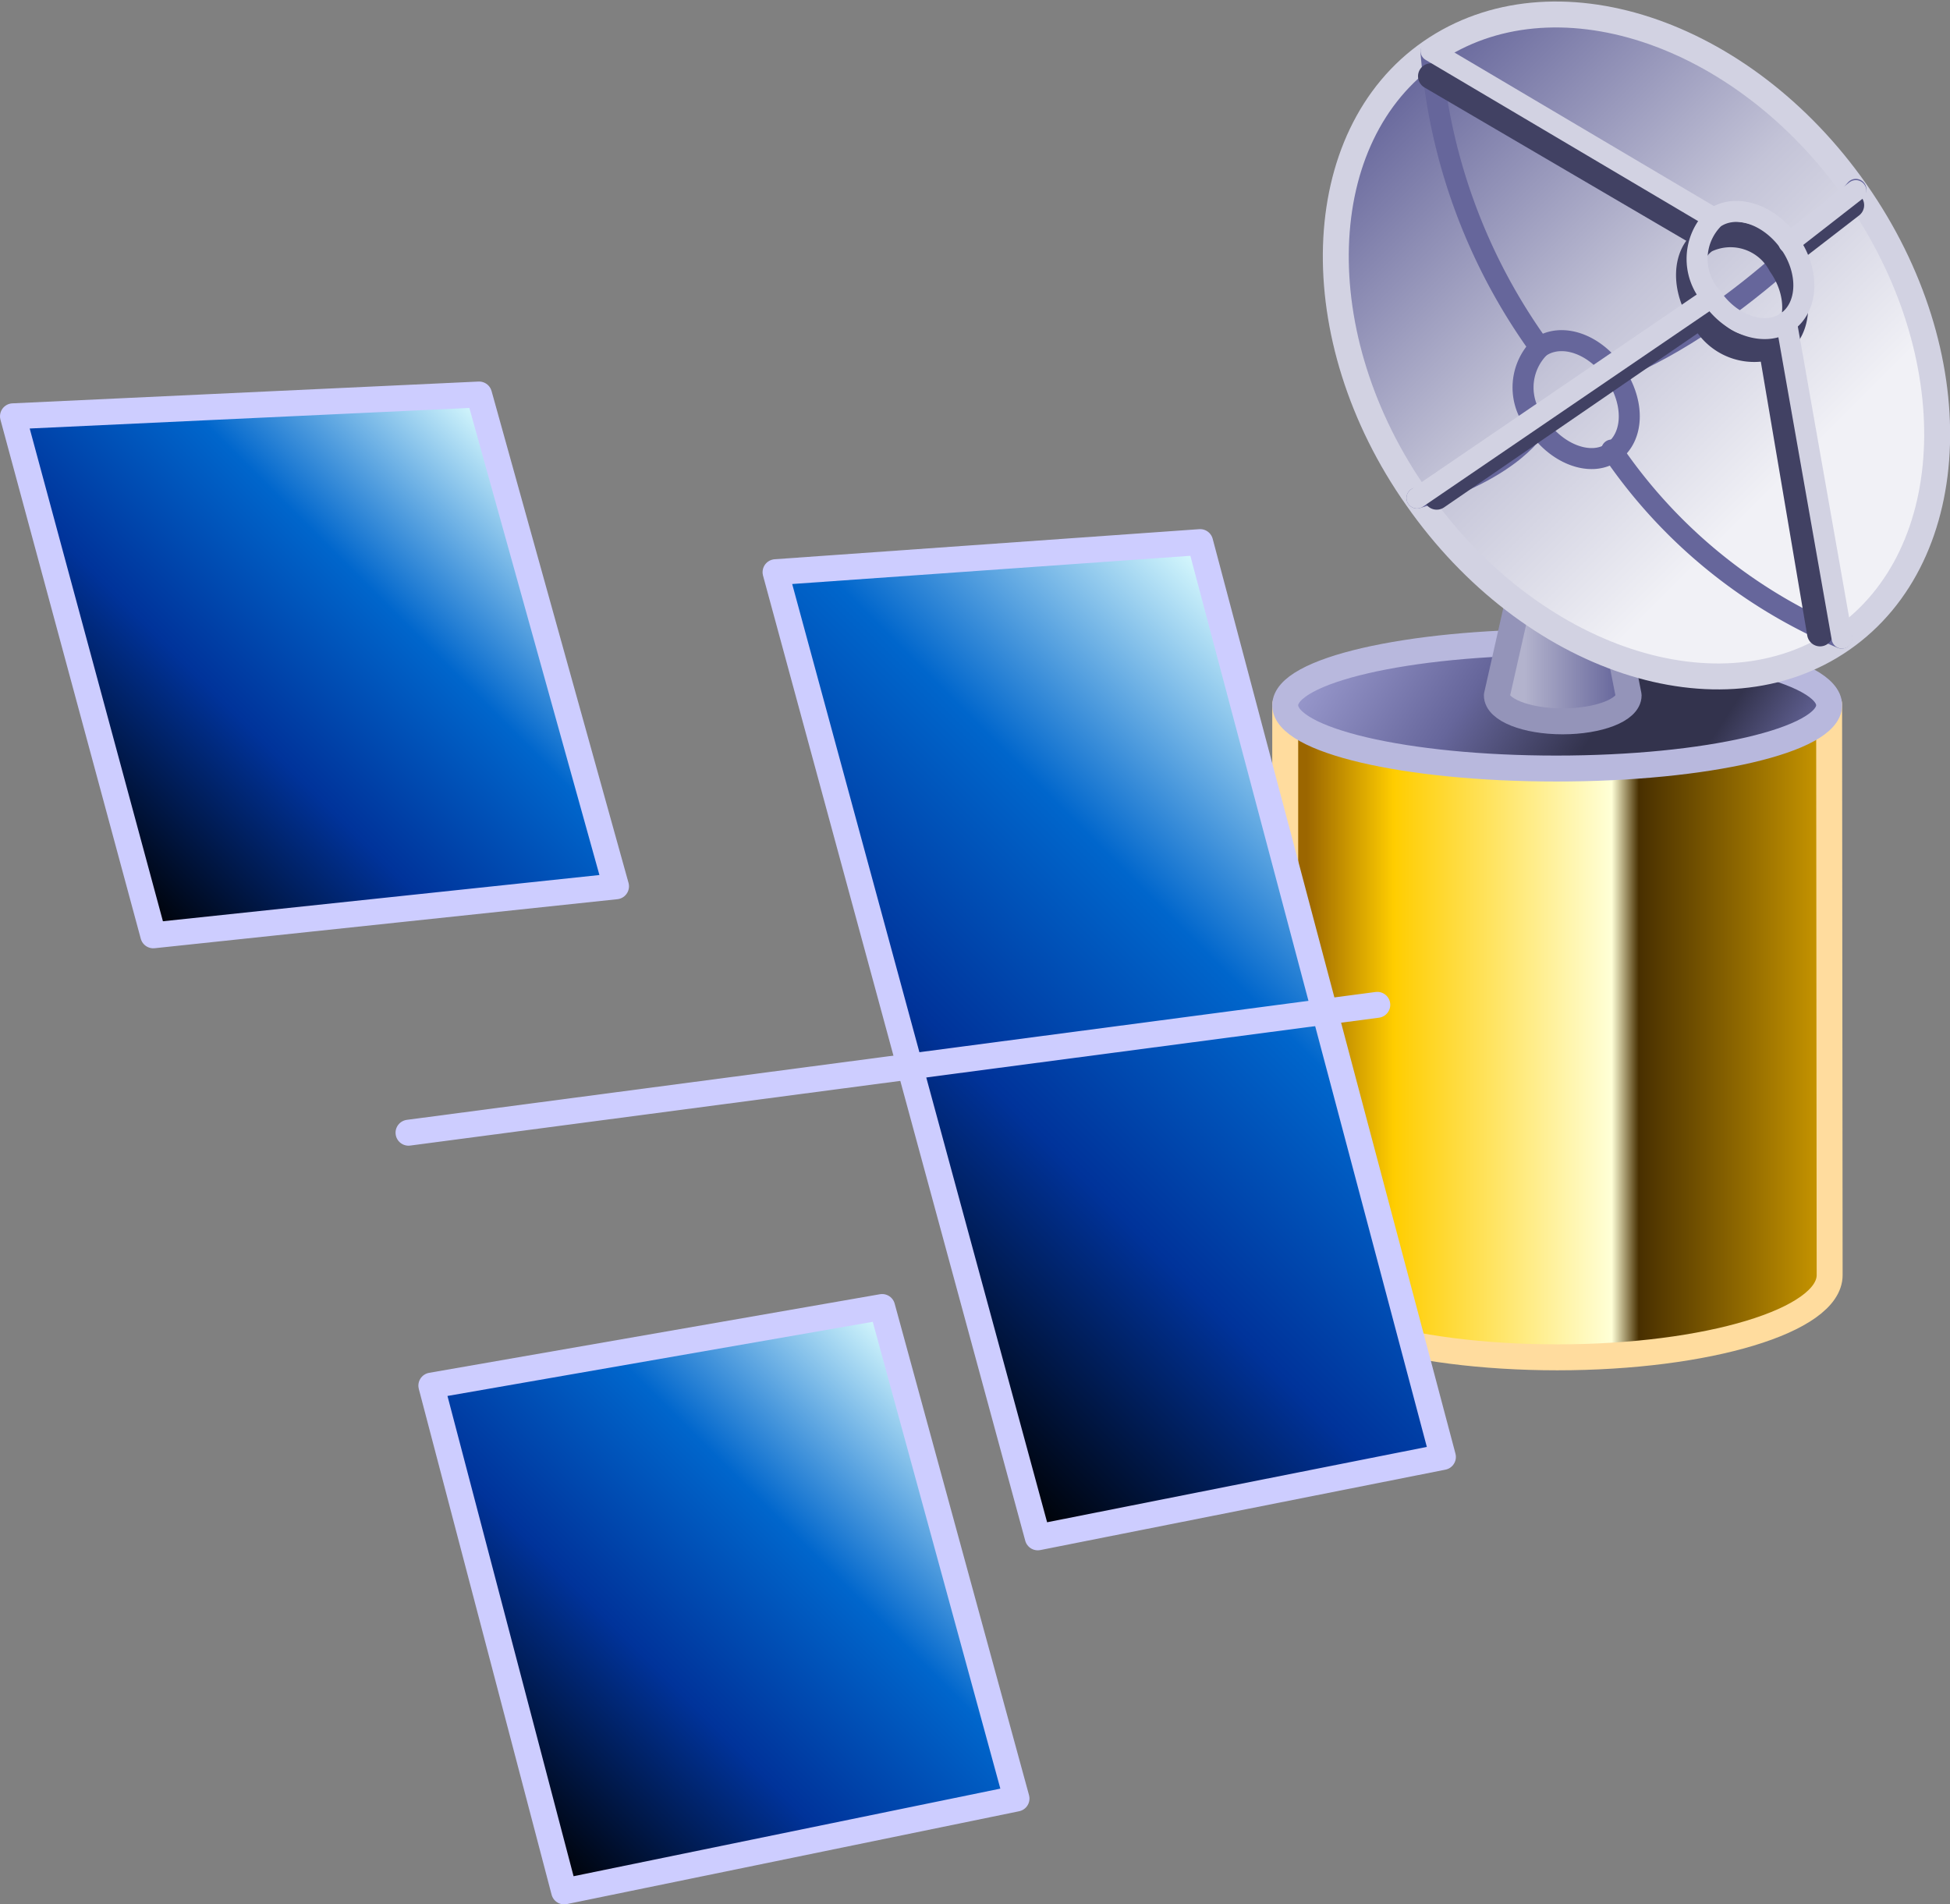 <?xml version="1.0" encoding="utf-8"?>
<svg xmlns="http://www.w3.org/2000/svg" xmlns:xlink="http://www.w3.org/1999/xlink" viewBox="0 0 75.18 73.42" style="background-color:#f6f6f6">
  <rect x="0" y="0" width="75.18" height="73.42" fill="#808080" stroke="none"/>
  <defs>
    <linearGradient id="e09b226f-8aea-474b-b26c-99311a8ff827" x1="2497.55" y1="-1544.27" x2="2518.54" y2="-1544.27" gradientTransform="translate(-2448 1584)" gradientUnits="userSpaceOnUse">
      <stop offset="0" stop-color="#9b6600"/>
      <stop offset="0.04" stop-color="#9b6600"/>
      <stop offset="0.2" stop-color="#ffcd00"/>
      <stop offset="0.6" stop-color="#ffffd7"/>
      <stop offset="0.65" stop-color="#482f00"/>
      <stop offset="1" stop-color="#cd9a00"/>
    </linearGradient>
    <linearGradient id="bf70b660-b7c7-42c4-a456-328debb0d2d7" x1="2500.58" y1="-1561.65" x2="2515.5" y2="-1551.96" gradientTransform="translate(-2448 1584)" gradientUnits="userSpaceOnUse">
      <stop offset="0" stop-color="#9a9ace"/>
      <stop offset="0.33" stop-color="#66669b"/>
      <stop offset="0.6" stop-color="#33334d"/>
      <stop offset="0.82" stop-color="#33334d"/>
      <stop offset="1" stop-color="#66669b"/>
    </linearGradient>
    <linearGradient id="e72f4040-9117-431c-8733-ffc7ddb41c74" x1="2467.06" y1="-1513.77" x2="2484.45" y2="-1531.16" gradientTransform="translate(-2448 1584)" gradientUnits="userSpaceOnUse">
      <stop offset="0"/>
      <stop offset="0.35" stop-color="#00339a"/>
      <stop offset="0.65" stop-color="#06c"/>
      <stop offset="1" stop-color="#e0ffff"/>
    </linearGradient>
    <linearGradient id="b3708292-09ff-4cc6-8a43-0087af82289c" x1="2451.55" y1="-1550.31" x2="2468.25" y2="-1567.01" xlink:href="#e72f4040-9117-431c-8733-ffc7ddb41c74"/>
    <linearGradient id="f8593d53-60ad-4bf3-8903-a3796c1e7b29" x1="2479.31" y1="-1533.43" x2="2501.63" y2="-1555.75" xlink:href="#e72f4040-9117-431c-8733-ffc7ddb41c74"/>
    <linearGradient id="bc3bd838-3d53-4425-b1f0-b5bb4ba674a5" x1="2505.71" y1="-1562.68" x2="2510.79" y2="-1562.68" gradientTransform="translate(-2448 1584)" gradientUnits="userSpaceOnUse">
      <stop offset="0" stop-color="#b3b3cd"/>
      <stop offset="0.21" stop-color="#b3b3cd"/>
      <stop offset="0.93" stop-color="#66669b"/>
      <stop offset="1" stop-color="#66669b"/>
    </linearGradient>
    <linearGradient id="a5c15551-31a8-48cc-a269-284020f3959f" x1="2520.8" y1="-1561.02" x2="2501.38" y2="-1580.43" gradientTransform="translate(-2448 1584)" gradientUnits="userSpaceOnUse">
      <stop offset="0" stop-color="#f1f1f6"/>
      <stop offset="0.22" stop-color="#f1f1f6"/>
      <stop offset="0.56" stop-color="#c3c3d7"/>
      <stop offset="1" stop-color="#66669b"/>
    </linearGradient>
  </defs>
  <g id="f679d404-11b4-4c65-927d-cfe01042a547" data-name="Layer 2">
    <g id="aa27b0e2-e6e8-42da-a865-071001610537" data-name="color">
      <g>
        <path d="M70.54,49.16c0,1.75-4.71,3.17-10.5,3.17s-10.49-1.42-10.49-3.17v-22c0,1.34,4.7,2.43,10.49,2.43s10.48-1.09,10.48-2.43Z" stroke="#ffdc9e" stroke-linecap="round" stroke-linejoin="round" fill-rule="evenodd" fill="url(#e09b226f-8aea-474b-b26c-99311a8ff827)"/>
        <path d="M49.55,27.19c0-1.34,4.7-2.43,10.49-2.43s10.48,1.09,10.48,2.43S65.83,29.63,60,29.63,49.55,28.54,49.55,27.19Z" stroke="#b8b8dd" stroke-linecap="round" stroke-linejoin="round" fill-rule="evenodd" fill="url(#bf70b660-b7c7-42c4-a456-328debb0d2d7)"/>
        <polygon points="34.01 50.39 39.19 69.34 21.75 72.92 16.63 53.42 34.01 50.39" stroke="#cdcdff" stroke-linecap="round" stroke-linejoin="round" fill-rule="evenodd" fill="url(#e72f4040-9117-431c-8733-ffc7ddb41c74)"/>
        <polygon points="5.91 36.06 0.5 16.05 18.47 15.21 23.75 34.17 5.91 36.06" stroke="#cdcdff" stroke-linecap="round" stroke-linejoin="round" fill-rule="evenodd" fill="url(#b3708292-09ff-4cc6-8a43-0087af82289c)"/>
        <polygon points="29.9 22.06 46.27 20.9 55.63 56.17 40.01 59.27 29.9 22.06" stroke="#cdcdff" stroke-linecap="round" stroke-linejoin="round" fill-rule="evenodd" fill="url(#f8593d53-60ad-4bf3-8903-a3796c1e7b29)"/>
        <line x1="53.1" y1="38.74" x2="15.75" y2="43.67" fill="none" stroke="#cdcdff" stroke-linecap="round" stroke-linejoin="round"/>
        <path d="M62.79,26.81c0,.56-1.15,1-2.55,1s-2.53-.45-2.53-1l2.71-12Z" stroke="#9494b9" stroke-linecap="round" stroke-linejoin="round" fill-rule="evenodd" fill="url(#bc3bd838-3d53-4425-b1f0-b5bb4ba674a5)"/>
        <path d="M54.63,19.2C50.26,13,50.49,5.23,55.17,2s12-.86,16.38,5.39,4.14,14-.53,17.25S59,25.45,54.63,19.2Z" stroke="#d2d2e2" stroke-linecap="round" stroke-linejoin="round" fill-rule="evenodd" fill="url(#a5c15551-31a8-48cc-a269-284020f3959f)"/>
        <path d="M59.27,16.39a2.19,2.19,0,0,1,.09-3c.83-.58,2.12-.15,2.9,1s.73,2.47-.1,3.05S60,17.5,59.27,16.39Z" fill="none" stroke="#66669b" stroke-linecap="round" stroke-linejoin="round" stroke-width="0.81" fill-rule="evenodd"/>
        <path d="M55.17,2a22.46,22.46,0,0,0,4.19,11.39" fill="none" stroke="#66669b" stroke-linecap="round" stroke-linejoin="round" stroke-width="0.81" fill-rule="evenodd"/>
        <path d="M71,24.6a20,20,0,0,1-8.86-7.25" fill="none" stroke="#66669b" stroke-linecap="round" stroke-linejoin="round" stroke-width="0.81" fill-rule="evenodd"/>
        <path d="M54.63,19.2c3.83-1.16,4.64-2.81,4.64-2.81" fill="none" stroke="#66669b" stroke-linecap="round" stroke-linejoin="round" stroke-width="0.81" fill-rule="evenodd"/>
        <path d="M62.26,14.3c5.06-2.05,9.29-7,9.29-7" fill="none" stroke="#66669b" stroke-linecap="round" stroke-linejoin="round" stroke-width="0.81" fill-rule="evenodd"/>
        <path d="M65.67,12.25c-.77-1.1-.73-2.47.09-3a2.2,2.2,0,0,1,2.9.95c.77,1.1.73,2.47-.1,3.05A2.2,2.2,0,0,1,65.67,12.25Z" fill="none" stroke="#414163" stroke-linecap="round" stroke-linejoin="round" fill-rule="evenodd"/>
        <line x1="55.17" y1="2.94" x2="65.57" y2="9.03" fill="none" stroke="#414163" stroke-linecap="round" stroke-linejoin="round"/>
        <line x1="70.17" y1="24.42" x2="68.32" y2="13.51" fill="none" stroke="#414163" stroke-linecap="round" stroke-linejoin="round"/>
        <line x1="55.39" y1="19.15" x2="65.79" y2="12.01" fill="none" stroke="#414163" stroke-linecap="round" stroke-linejoin="round"/>
        <line x1="68.78" y1="9.91" x2="71.37" y2="7.91" fill="none" stroke="#414163" stroke-linecap="round" stroke-linejoin="round"/>
        <path d="M66,11.46a2.2,2.2,0,0,1,.09-3.05c.83-.58,2.12-.15,2.9.95s.73,2.47-.1,3.05S66.75,12.56,66,11.46Z" fill="none" stroke="#d2d2e2" stroke-linecap="round" stroke-linejoin="round" stroke-width="0.81" fill-rule="evenodd"/>
        <line x1="55.17" y1="1.96" x2="66.07" y2="8.41" fill="none" stroke="#d2d2e2" stroke-linecap="round" stroke-linejoin="round" stroke-width="0.81"/>
        <line x1="71.02" y1="24.6" x2="68.87" y2="12.41" fill="none" stroke="#d2d2e2" stroke-linecap="round" stroke-linejoin="round" stroke-width="0.81"/>
        <line x1="54.63" y1="19.2" x2="65.98" y2="11.46" fill="none" stroke="#d2d2e2" stroke-linecap="round" stroke-linejoin="round" stroke-width="0.81"/>
        <line x1="68.97" y1="9.36" x2="71.55" y2="7.35" fill="none" stroke="#d2d2e2" stroke-linecap="round" stroke-linejoin="round" stroke-width="0.81"/>
      </g>
    </g>
  </g>
</svg>
